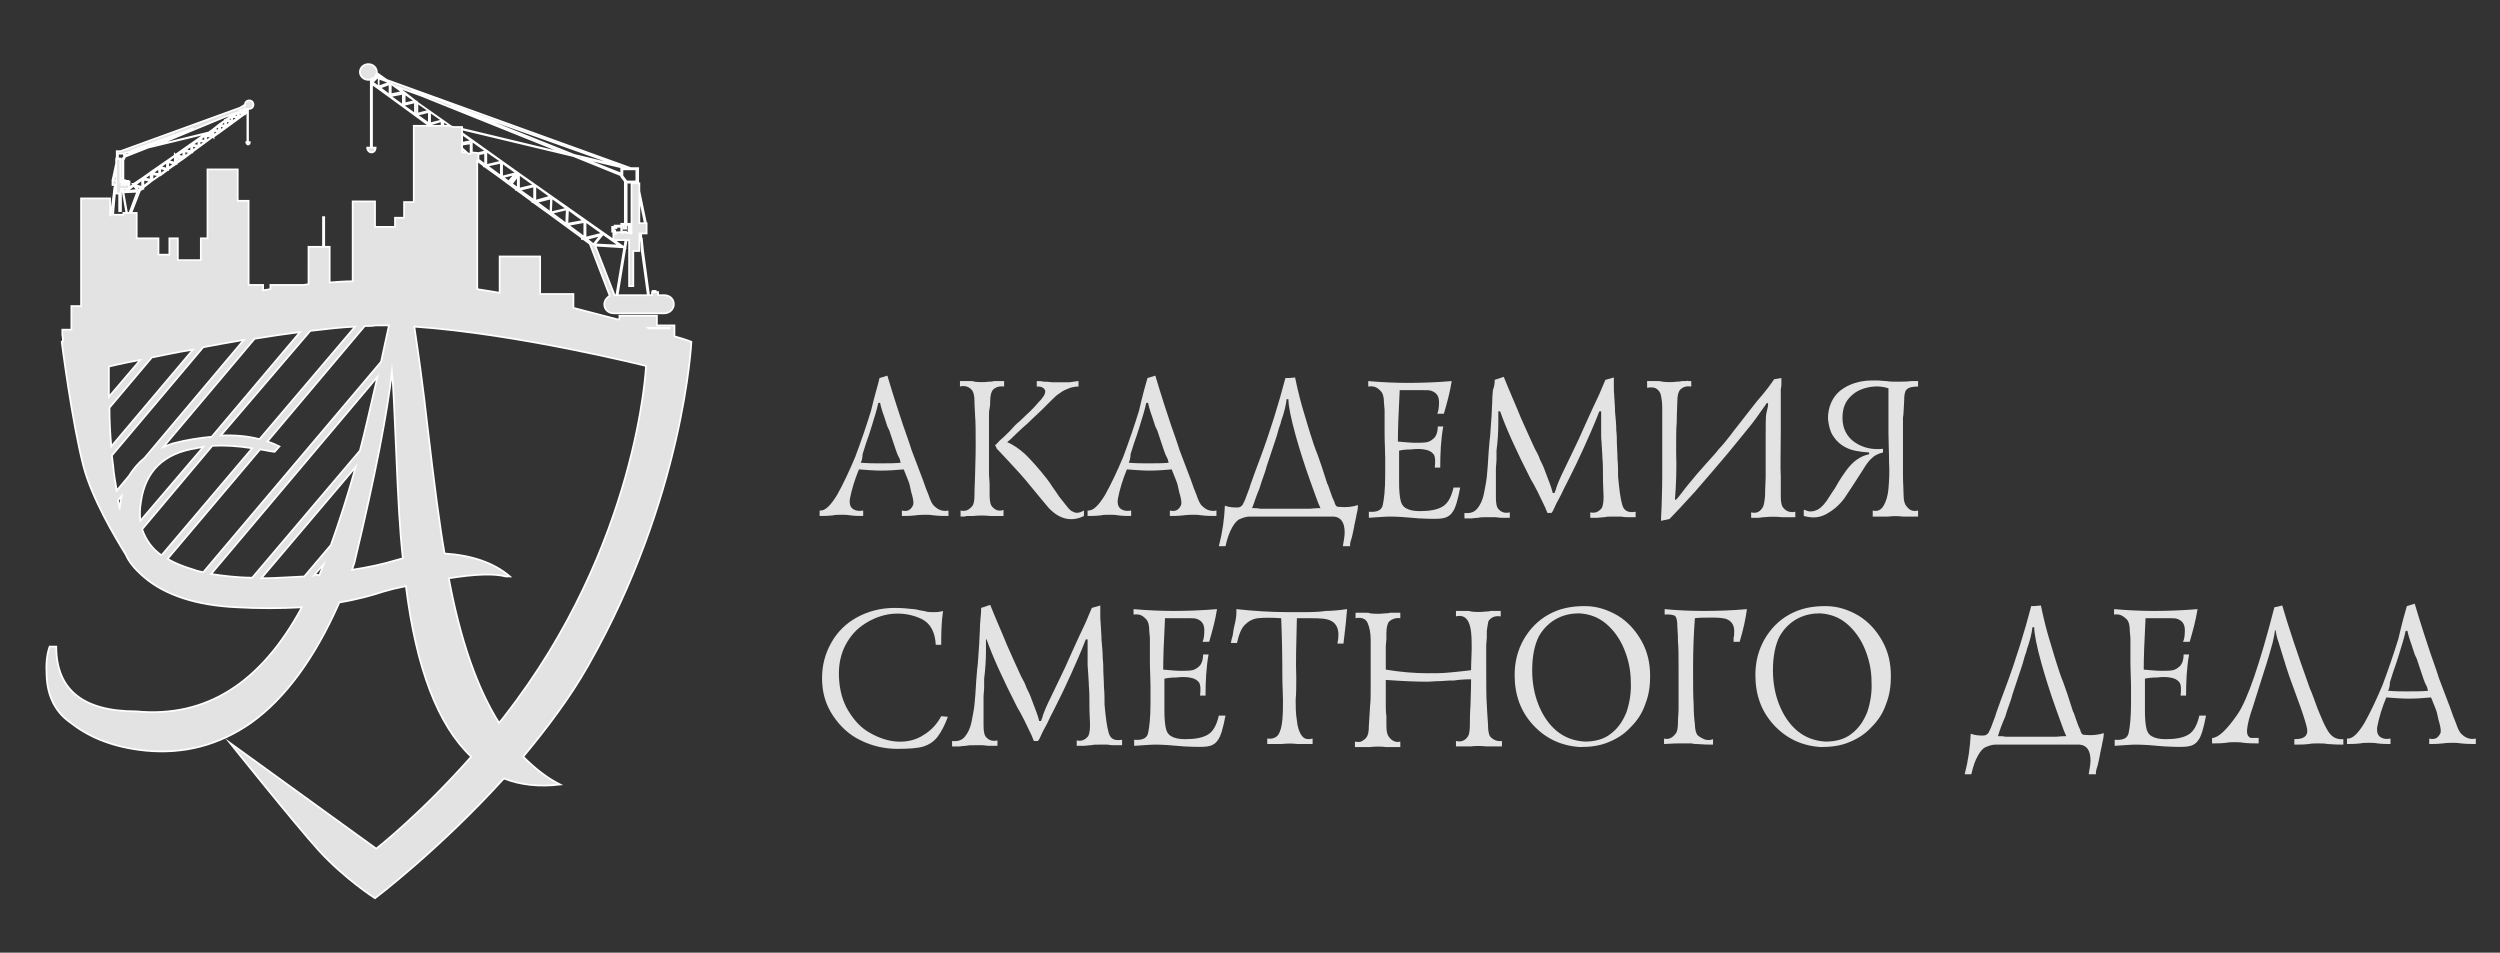 <?xml version="1.0" encoding="UTF-8"?> <!-- Generator: Adobe Illustrator 21.0.0, SVG Export Plug-In . SVG Version: 6.00 Build 0) --> <svg xmlns="http://www.w3.org/2000/svg" xmlns:xlink="http://www.w3.org/1999/xlink" id="Слой_1" x="0px" y="0px" viewBox="0 0 413.3 157.5" style="enable-background:new 0 0 413.3 157.5;" xml:space="preserve"><rect x="0" y="0" width="413.3" height="157.5" fill="#333333" stroke="none"/> <style type="text/css"> .st0{fill:#E3E3E3;stroke:#FFFFFF;stroke-width:0.285;stroke-miterlimit:10;} .st1{fill:#E3E3E3;} </style> <path class="st0" d="M114.3,56.5c0,0-1-0.4-2.8-0.9v-1.8h-2.9v-1.6h-6.2v0.6h-0.3c-2.2-0.6-4.7-1.2-7.3-1.9v-2.3h-5.5v-6.2h-6.7v6 c-1.2-0.2-2.4-0.4-3.7-0.6V26.6l1.1,0.8v0.1l0.1,0l2.5,1.8v0l0,0l2.7,2v0.1l0.1,0l2.6,1.9v0.1l0.1,0l2.5,1.8l0,0l0,0l5.6,4.1v0.2 l0.2,0l1.1,0.8l3.3,8.6c-0.5,0.3-0.9,0.8-0.9,1.4c0,0.9,0.7,1.5,1.6,1.5h8.3c0.9,0,1.6-0.7,1.6-1.5c0-0.9-0.7-1.5-1.6-1.5h-1v-0.5 h-0.4v-0.2h-0.2v0.2h-0.3v-0.2H108v0.2h-0.2v0.5h-0.5l-1-7.4l-0.2-2H106v-0.8h0.9v-1.7h-0.2l0.1,0l-1.1-5.3v-1.3h-1.3v8.3h-0.2V37 h-0.6l0-6.8h1.9v-2.4h-1.2L63.9,13.2l-1.4-1v0.2l-0.2,0.2l-0.2-0.1c0.1-0.2,0.2-0.4,0.2-0.6c0-0.7-0.6-1.3-1.4-1.3 c-0.8,0-1.4,0.6-1.4,1.3c0,0.7,0.6,1.3,1.4,1.3c0.2,0,0.3,0,0.4-0.1v0.6l0,0.1l0,0v10.6h-0.6c0,0.4,0.3,0.8,0.7,0.8 c0.4,0,0.7-0.3,0.7-0.8h-0.6V13.9l1,0.7v0l0,0l8.5,6.2h-2.6v12.6h-1.6V36h-1.5v1.5h-3.3v-4.2h-3.7v13.2c-1.3,0-2.5,0.1-3.8,0.2v-5.9 h-0.9v-4.9h-0.2v4.9h-2.4V47c-0.3,0-0.6,0.1-0.8,0.1h-5.5v0.7c-0.4,0.1-0.8,0.1-1.2,0.2v-0.9h-2.4V33.2h-1.8V28h-5v11.4h-1.1V43 h-3.8v-3.6H28v2.7h-1.8v-2.7h-3.6v-4.2h-0.9l1.4-3.6l0.1,0L23,31.6l0.6-0.4l0.1,0V31l1.4-1.1l0,0l0,0l1.3-0.9l0.1,0l0,0l1.2-0.9 l0.1,0v-0.1l1.3-0.9l0.1,0v-0.1l1.3-0.9l0,0v0l1.2-0.9l0.1,0v-0.1l1.1-0.8l0,0v0l2.3-1.7l0.1,0.1v-0.1l0,0l0,0l1-0.7l0,0v0l1.1-0.8 h0l3-2.2l0.1,0v-0.1l0.4-0.3v5h-0.2c0,0.2,0.2,0.4,0.3,0.4c0.2,0,0.3-0.2,0.3-0.4H41v-5.2l0,0l0-0.1v-0.2c0.1,0,0.1,0,0.2,0 c0.4,0,0.7-0.3,0.7-0.7c0-0.4-0.3-0.7-0.7-0.7c-0.4,0-0.7,0.3-0.7,0.7c0,0.1,0,0.2,0.1,0.3l0,0l-0.1-0.1v-0.2l-0.8,0.5l-19.8,7.2 h-0.6v1.3h0.9l0,3.2h-0.3v0.8h0v-4.1h-0.7V27l-0.6,2.8l0.1,0h-0.1v0.8H19V31h-0.1l-0.1,1l-0.5,3.6h-0.1v-2.8h-4.8v17.8h-1.6v3.9 h-1.5v0.8c0.1,0.5,0.1,0.9,0.1,1.1c-0.1,0-0.2,0.1-0.2,0.1s1.7,13.3,3.6,20.6c1.4,5.3,5.2,11.7,7,14.6c0.5,1.2,1.5,2.4,3,3.7 c3.5,3,8.7,4.7,15.4,5c3.5,0.2,7.1,0.2,10.7,0C43.1,113,34,118.7,22.5,117.6c-8.8,0-13.2-3.6-13.2-10.7H8.2c-0.5,1.4-0.6,3-0.5,4.7 c0.1,3.5,1.5,6.2,4,7.9c3.3,2.6,7.4,4.1,12.4,4.6c6.3,0.6,12.1-0.9,17.4-4.6c5.6-4,10.5-10.6,14.6-19.9c3-0.5,5.5-1.2,7.3-1.8 c1-0.3,2.2-0.6,3.7-0.9c1.7,13.6,5.3,23,10.8,28.2c-8.4,9.5-15.7,15.2-15.7,15.2L38,122.8c0,0,10.8,13.5,14.7,17.8 c4.4,4.8,9.3,7.9,9.3,7.9s10.7-8.1,21.3-19.8c2.8,1.1,5.9,1.4,9.3,1c-2.2-1.1-4.2-2.7-6.1-4.6c3.9-4.7,7.7-9.7,10.7-15 C113.1,82.2,114.3,56.5,114.3,56.5z M61.6,13c0.2-0.1,0.3-0.2,0.4-0.3l0.2,0.1l-0.6,0.7V13z M62.5,14.3l-0.9-0.7l0.8-0.8l0.2,0.1 V14.3z M62.5,12.7L62.5,12.7L62.5,12.7L62.5,12.7z M40.8,18.1L40.8,18.1L40.7,18C40.8,18,40.8,18,40.8,18.1z M40.5,18L40.5,18 l0.3,0.3l-0.3,0.2V18z M108.1,54.2h2.6v0.1h-2.6V54.2z M107.6,54.2h0.2v0.1h-0.2V54.2z M107.1,54.2h0.2v0.1 C107.2,54.3,107.1,54.2,107.1,54.2L107.1,54.2z M80.2,27.2l-1.1-0.8v-0.9l1.1-0.2V27.2z M79.1,25.3L79.1,25.3L78,25.2v-1.9l2.4,1.7 L79.1,25.3z M82.8,29.1l-2.3-1.7l2.3-0.5V29.1z M80.4,27.3V25l2.5,1.7L80.4,27.3z M83.1,29.3l2-0.5l-1,1.2L83.1,29.3z M83,29.2v-2.3 l2.4,1.7L83,29.2z M85.6,31.1l-1-0.7l1-1.3V31.1z M84.5,30.2l-0.1-0.1l1.2-1.4l0.1,0.1L84.5,30.2z M88.3,33.1l-2.4-1.7l2.4-0.6V33.1 z M85.8,31.2v-2.4l2.5,1.8L85.8,31.2z M91,35.1l-2.3-1.7l2.4-0.6L91,35.1z M88.5,33.2v-2.5l2.5,1.8L88.5,33.2z M93.6,37l-2.4-1.8 l2.5-0.6L93.6,37z M91.1,35.1l0.1-2.4l2.5,1.8L91.1,35.1z M96.6,39.2l-2.7-2l2.7-0.5V39.2z M93.8,37l0.1-2.4l2.6,1.9L93.8,37z M96.8,39.3v-2.7l2.8,2L96.8,39.3L96.8,39.3z M97,39.5l2.3-0.6l-1.2,1.5L97,39.5z M99.7,38.7l2.7,1.9l-4.1-0.2L99.7,38.7z M101.9,48.8c-0.1,0-0.2,0-0.3,0l-3.2-8.2l4.8,0.3l-3.3-2.3l0,0l0,0l-14.1-9.9v-0.1l0,0.1L76.4,22v-0.6l18.4,4.4l7.9,3.2v0.2 l0.7,0.9h-0.1l0,6.9h-0.6v0.3h-1.1v0.2h-0.4v0.8h0.2l0,1.4h2L101.9,48.8L101.9,48.8z M76.4,24.5v-0.6l1.4-0.2v1.7h-0.4L76.4,24.5z M77.1,25.2h-0.7v-0.5L77.1,25.2z M76.4,23.6v-1.4l1.6,1.1L76.4,23.6z M102.7,37.5v0.9h-0.9v0.3h-0.1l0-0.6h-0.2v-0.4h0.4v-0.2 H102.7z M105.7,32.6l0.9,4.3h-0.9V32.6z M105.7,38.6h0.2v0.8h-0.2V38.6z M104.7,47.3v-5.8h1v-1.8h0.3l0.1,1.8l1,7.3h-5l1.5-9.1h0.4 v7.6H104.7z M103.5,37.8v-0.6h0.4v1.3h-0.4v-0.2h-0.4v0.2h-0.3v-1.3h0.3v0.6H103.5z M105.2,28v2h-1.6l-0.7-0.9V28H105.2z M102.7,27.8v0.9l-6.6-2.6l7.2,1.7H102.7z M94.9,25.6l-20.3-8.1l27.8,9.9L94.9,25.6z M77.2,18.2l-7.5-2.7L68,14.9L77.2,18.2z M64.6,13.9l0.1,0l1.8,1.3l-1.9,0.4V13.9z M62.7,12.6l0.5,0.4l-0.5-0.2V12.6z M62.7,13l1.3,0.5l0.3,0.2l-1.7,0.6V13z M64.4,15.7 l-1.6-1.2l1.6-0.6V15.7z M68.7,18.9l-4.2-3l2.1-0.4v1.9l2-0.5V18.9z M66.9,17.1v-1.6l1.7,1.2L66.9,17.1z M66.9,15.3L66.9,15.3 L66.9,15.3l-1.5-1l4.2,1.5l23.9,9.6l-17.1-4.1v-0.3H75l-0.4-0.1l-5.7-4v-0.1l-0.1,0L66.9,15.3z M74.4,20.8L74.4,20.8L74.4,20.8h-0.1 h-1V20L74.4,20.8z M70.9,18.3l-1.9,0.5v-1.8L70.9,18.3z M70.9,20.4l-2-1.4l2-0.5V20.4z M71.1,20.4v-1.9l2,1.4L71.1,20.4z M73,20v0.8 h-1.6l-0.3-0.2L73,20z M62.1,53.8c0.7,0,1.5,0,2.2,0c-0.5,2.2-0.9,4.2-1.3,6L33.6,94.6c-0.5-0.1-1-0.2-1.5-0.4 c-1.7-0.5-3.2-1.1-4.4-1.8L43,74.3c0.8,0.1,1.5,0.3,2.4,0.4l0.8-0.9c-0.6-0.3-1.3-0.6-2-0.8l16.1-19.1 C60.9,53.9,61.5,53.9,62.1,53.8z M51.3,54.7c2.6-0.3,5.1-0.6,7.4-0.7L42.9,72.6c-1.9-0.5-4-0.7-6.4-0.6L51.3,54.7z M42.1,56 c2.5-0.4,5.1-0.8,7.5-1.1L35,72.2c-2,0.2-4.1,0.5-6.4,1.1c-0.6,0.2-1.1,0.4-1.6,0.6L42.1,56z M23.3,83c0.7-5.1,3.8-8.1,9.2-8.9 c0.3-0.1,0.7-0.1,1.1-0.2L23.2,86.1C23.1,85.2,23.1,84.1,23.3,83z M21.4,35.2H21l-0.6-3.4l2.3-0.1L21.4,35.2z M21.3,30.2L21.3,30.2 l-0.1,0.1l0,0.3h0v-0.1h-0.4v-0.4h0.3v0.1H21.3z M22.1,30.7l0.6,0.7L21,31.6L22.1,30.7z M21.2,31.2l-0.7,0.5l-0.1-0.5H21.2z M22.9,31.4l-0.5-0.6l0.9,0.2L22.9,31.4z M23.5,30.9l-1.2-0.3l1.2-0.9V30.9z M23.7,30.8v-1.1l1.2,0.2L23.7,30.8z M23.8,29.5l1.1-0.8 l0,1L23.8,29.5z M25.2,29.8l0-1l1.1,0.2L25.2,29.8z M25.2,28.6l1.1-0.8l0,1L25.2,28.6z M26.5,28.8l0-1l1,0.3L26.5,28.8z M27.6,27.9 l-1.1-0.3l1.1-0.8V27.9z M27.8,27.8v-1l1,0.3L27.8,27.8z M28.9,26.9l-1.1-0.3l1.1-0.8V26.9z M29.1,26.9v-0.8l0.4,0.5L29.1,26.9z M29.8,26.3l-0.4-0.4l0.7,0.2L29.8,26.3z M30.3,25.9l-1-0.2l1-0.7V25.9z M30.5,25.9V25l0.9,0.2L30.5,25.9z M31.6,25l-1-0.2l1-0.7V25 z M31.8,24.9v-0.8l0.9,0.2L31.8,24.9z M32.8,24.1l-1-0.2l1-0.7V24.1z M33,24.1v-0.8l0.9,0.2L33,24.1z M33.9,23.3l-0.9-0.2l0.9-0.7 V23.3z M34.1,23.3v-0.8l1,0.1L34.1,23.3z M34.1,22.3l0.4-0.3l0.3,0.4L34.1,22.3z M35.1,22.2l-0.4-0.4l0.4-0.3V22.2z M35.3,22.4v-0.8 l0.8,0.2L35.3,22.4z M36.2,21.6l-0.8-0.2l0.8-0.6V21.6z M36.4,21.6v-0.8l0.8,0.2L36.4,21.6z M37.2,20.8l-0.8-0.2l0.8-0.6V20.8z M37.4,20.8V20l0.8,0.2L37.4,20.8z M37.6,19.8l0.7-0.5V20L37.6,19.8z M38.4,20.1v-0.8l0.9,0.2L38.4,20.1z M39.7,18.3l0.6-0.2v0.5 L39.7,18.3L39.7,18.3z M39.5,18.6l0.6,0.2l-0.6,0.5V18.6z M39.3,19.3l-0.8-0.1l0.8-0.5V19.3z M38.7,18.8l-0.4,0.3l-0.1,0v0.1 l-0.9,0.6l-0.1,0v0.1l-1,0.7l0,0l-1,0.8l0,0l-0.7,0.5l-8.6,2.1L37,19.4L38.7,18.8z M32,21.2l-7.5,3l-2.8,0.7L32,21.2z M20.7,25.3 l2.5-0.6l-2.5,1V25.3z M20.7,25.9l3.8-1.5l9.5-2.3l-5,3.5l-0.1-0.1v0.1l0,0l0,0v0.1l-1.3,0.9l0,0v0l-1.3,0.9l0,0l0,0l-1.3,0.9l0,0 l0,0l-1.4,1l0,0l-1.5,1l-0.1,0l0.1,0.1L21.3,31l0-0.5h0.1V30h-0.2v-0.1h-0.5v-0.1h-0.3l0-3.3h0L20.7,25.9L20.7,25.9z M20.2,26.3 h-0.7v-0.9h1v0.5L20.2,26.3z M20.1,30h0.2v0.3h0.2V30h0.1v0.6h-0.1v0h-0.2v0h-0.2V30z M18.8,29.8l0.4-1.9v1.9H18.8z M19.2,30.6V31 h-0.1L19.2,30.6L19.2,30.6z M19,32l0.1-0.8h0.1V32h0.5v2.9H20v-3.7h0.2l0.7,4h-0.5v0.3h-1.7L19,32z M18,60.6c0,0,2-0.5,5.2-1.1 L18,65.6C18,62.7,18,60.6,18,60.6z M18.1,67.4l7-8.3c2-0.4,4.3-0.9,6.8-1.3l-13.5,16C18.2,71.6,18.1,69.4,18.1,67.4z M18.7,76.9 c-0.1-0.5-0.1-1-0.2-1.6l15.1-17.9c2.1-0.4,4.4-0.8,6.7-1.2L23.9,75.7c-1.1,0.9-1.9,1.9-2.6,3l-2,2.4C19.1,79.8,18.8,78.4,18.7,76.9 z M20.1,82c-0.1,0.6-0.2,1.2-0.3,1.8c0,0.1,0,0.3,0,0.4c-0.1-0.5-0.2-1-0.3-1.5L20.1,82z M23.5,87.5l11.6-13.8c1.9-0.1,4,0,6.6,0.4 l-15,17.7C25.1,90.7,24.1,89.2,23.5,87.5z M34.9,94.9l27.5-32.6c-1.3,5.6-2.2,9.6-2.9,12.2L41.7,95.5C39.3,95.5,37,95.2,34.9,94.9z M43.2,95.6l15.6-18.4c-1.4,5-2.8,9.3-4.1,12.9l-4.4,5.2C47.8,95.4,45.4,95.6,43.2,95.6z M51.9,95.1l1.6-1.8 c-0.2,0.6-0.5,1.2-0.7,1.8C52.4,95,52.2,95,51.9,95.1z M65.5,92.6c-2.3,0.7-4.7,1.2-7.3,1.6l0.4-1.2c3.5-14.6,5.5-25.1,6.2-31.6 c0.2,2,0.4,6.5,0.7,13.5c0.3,7.3,0.6,13.1,1.1,17.4L65.5,92.6z M74.2,95.6c4.4-0.7,7.5-0.8,9.4-0.3h0.7c-2.7-2.3-6.3-3.5-10.8-3.8 c-0.8-4.5-1.7-11.4-2.8-20.8c-0.8-7.2-1.6-12.7-2.2-16.7c17.3,1.2,38.3,6.5,38.3,6.5s-1.3,29.6-23.4,57.9c-0.3,0.4-0.6,0.8-0.9,1.1 C78.9,113.8,76.1,105.8,74.2,95.6z"></path> <g> <path class="st1" d="M145.4,62.5l1.3-0.4c1.1,3.7,2,6.4,2.6,8.2c0.2,0.5,0.4,1.2,0.7,2c0.3,0.8,0.5,1.5,0.7,2.1 c1,2.7,1.7,4.4,1.9,5c0.3,0.9,0.6,1.7,0.9,2.4c0.3,0.9,0.6,1.6,1,1.9c0.6,0.6,1.4,0.9,2.3,0.7v0.9c-0.8,0-1.5,0-2.4-0.1 c-0.6-0.1-1-0.1-1.3-0.1c-0.4,0-1,0-1.8,0.1c-0.8,0.1-1.6,0.1-2.2,0.1v-0.9c0.8,0.2,1.4,0,1.8-0.8c0.2-0.3,0.1-0.9-0.1-1.7 c-0.1-0.3-0.2-0.7-0.3-1.2c-0.1-0.5-0.2-0.9-0.3-1.1c-0.2-0.5-0.3-0.8-0.4-1c-0.1-0.2-0.2-0.6-0.4-1c-1.1,0.1-2.4,0.2-3.8,0.2 c-1,0-2.2-0.1-3.6-0.2c-0.7,1.7-1.2,3.3-1.5,4.9c-0.1,0.9,0.1,1.4,0.6,1.7c0.5,0.3,1,0.3,1.6,0.2v0.9c-0.7,0-1.4,0-2.1-0.1 c-0.6-0.1-1.1-0.1-1.4-0.1c-0.6,0-1.1,0-1.5,0.1c-0.9,0.1-1.7,0.1-2.2,0.1v-0.9c0.9,0.1,1.8-0.8,2.9-2.6c1-1.8,2-3.9,3-6.3 c0.9-2.4,1.8-5,2.6-7.6C144.6,65.3,145.2,63.5,145.4,62.5z M142.3,76.5c1.3,0.1,2.3,0.1,3,0.1c1.5,0,2.7,0,3.6-0.1 c-0.1-0.3-0.1-0.5-0.2-0.7c-0.1-0.2-0.2-0.4-0.3-0.6c-0.4-1-0.6-1.8-0.8-2.3c-0.1-0.4-0.3-0.8-0.4-1.2c-0.1-0.4-0.3-0.8-0.5-1.2 c-0.4-1.3-0.7-2.1-0.8-2.4c-0.1-0.4-0.3-0.9-0.4-1.5h-0.3c-0.2,1-0.6,2.3-1.1,3.9c-0.3,1-0.6,1.9-0.9,2.7c-0.2,0.6-0.4,1.3-0.6,1.9 C142.6,75.6,142.5,76.1,142.3,76.5z"></path> <path class="st1" d="M158.8,85.4v-1c0.8,0.2,1.4-0.1,1.9-0.7c0.3-0.3,0.4-1,0.4-1.9c0-1.4,0.1-2.5,0.1-3.3c0-1,0.1-2.6,0.1-4.8 c0-2.2,0-3.9-0.1-5c0-0.6-0.1-1.4-0.1-2.4c0-1-0.2-1.6-0.5-1.9c-0.5-0.5-1.1-0.7-1.9-0.5V63h1.1c0.2,0,0.4,0,0.6,0 c0.3,0,0.5,0,0.7,0.1c0.8,0.1,1.6,0.1,2.4,0c0.3,0,0.5,0,0.8-0.1c0.3,0,0.5,0,0.6,0h1.1v0.9c-0.8-0.1-1.4,0.1-1.8,0.5 c-0.3,0.3-0.5,0.9-0.5,1.9c0,0.3,0,0.7-0.1,1.2s-0.1,0.9-0.1,1.2c0,0.4,0,0.9,0,1.6c0,0.7,0,1.3,0,1.8c0,0.5,0,1,0,1.5 c0,0.5,0,1.3,0,2.2c0,0.9,0,1.8,0,2.6c0,0.5,0.1,1.1,0.1,1.7c0,0.6,0,1.2,0,1.6c0,0.9,0.1,1.6,0.3,1.9c0.5,0.7,1.2,1,2,0.7v1 c-0.5,0-1,0-1.2,0c-0.2,0-0.3,0-0.5,0c-0.1,0-0.3,0-0.5,0c-1-0.1-1.9-0.1-2.8,0c-0.3,0-0.5,0-0.6,0c-0.2,0-0.3,0-0.5,0 C159.7,85.4,159.3,85.4,158.8,85.4z M164.5,73.6c0.2-0.1,0.4-0.4,0.8-0.8c0.5-0.4,1.1-1,1.7-1.6c0.6-0.7,1.1-1.2,1.5-1.5 c0.7-0.7,1.3-1.2,1.8-1.7c0.5-0.5,0.9-0.9,1.3-1.4c0.8-0.8,1.2-1.4,1.2-1.9c0-0.2-0.1-0.4-0.4-0.6c-0.3-0.2-0.6-0.2-1-0.2V63 c0.5,0,0.8,0,1.1,0.1c0.3,0,0.8,0,1.5,0.1c0.3,0,0.7,0,1.2,0c0.5,0,0.9,0,1.2,0c0.3,0,0.6,0,1.1-0.1c0.2,0,0.5-0.1,0.8-0.1v0.9 c-0.5,0-1.1,0.1-1.6,0.3c-0.5,0.2-1,0.4-1.5,0.8c-0.5,0.3-0.9,0.7-1.3,1.1c-0.4,0.4-0.9,0.9-1.6,1.6c-0.7,0.7-1.3,1.2-1.7,1.6 c-0.4,0.4-0.9,0.9-1.4,1.3c-0.9,0.8-1.5,1.4-1.8,1.7c-0.2,0.2-0.5,0.5-0.9,0.8c1,0.4,2,1.1,3,2c1,1,2.2,2.3,3.6,4.1 c0.3,0.4,0.6,0.8,0.9,1.3c0.3,0.4,0.7,1,1.1,1.6c0.9,1.1,1.4,1.8,1.6,2c0.2,0.2,0.4,0.4,0.7,0.5c0.5,0.3,1.1,0.2,1.8-0.2v0.9 c-2,1-4,0.6-5.8-1.3c-0.7-0.8-1.5-1.8-2.5-3c-0.8-1-1.8-2.2-3.1-3.6c-0.7-0.8-1.6-1.7-2.7-2.9c-0.1-0.1-0.2-0.2-0.3-0.3 C164.7,73.9,164.6,73.8,164.5,73.6z"></path> <path class="st1" d="M189.7,62.5l1.3-0.4c1.1,3.7,2,6.4,2.6,8.2c0.2,0.5,0.4,1.2,0.7,2c0.3,0.8,0.5,1.5,0.7,2.1 c1,2.7,1.7,4.4,1.9,5c0.3,0.9,0.6,1.7,0.9,2.4c0.3,0.9,0.6,1.6,1,1.9c0.6,0.6,1.4,0.9,2.3,0.7v0.9c-0.8,0-1.5,0-2.4-0.1 c-0.6-0.1-1-0.1-1.3-0.1c-0.4,0-1,0-1.8,0.1c-0.8,0.1-1.6,0.1-2.2,0.1v-0.9c0.8,0.2,1.4,0,1.8-0.8c0.2-0.3,0.1-0.9-0.1-1.7 c-0.1-0.3-0.2-0.7-0.3-1.2c-0.1-0.5-0.2-0.9-0.3-1.1c-0.2-0.5-0.3-0.8-0.4-1c-0.1-0.2-0.2-0.6-0.4-1c-1.1,0.1-2.4,0.2-3.8,0.2 c-1,0-2.2-0.1-3.6-0.2c-0.7,1.7-1.2,3.3-1.5,4.9c-0.1,0.9,0.1,1.4,0.6,1.7c0.5,0.3,1,0.3,1.6,0.2v0.9c-0.7,0-1.4,0-2.1-0.1 c-0.6-0.1-1.1-0.1-1.4-0.1c-0.6,0-1.1,0-1.5,0.1c-0.9,0.1-1.7,0.1-2.2,0.1v-0.9c0.9,0.1,1.8-0.8,2.9-2.6c1-1.8,2-3.9,3-6.3 c0.9-2.4,1.8-5,2.6-7.6C188.9,65.3,189.4,63.5,189.7,62.5z M186.6,76.5c1.3,0.1,2.3,0.1,3,0.1c1.5,0,2.7,0,3.6-0.1 c-0.1-0.3-0.1-0.5-0.2-0.7c-0.1-0.2-0.2-0.4-0.3-0.6c-0.4-1-0.6-1.8-0.8-2.3c-0.1-0.4-0.3-0.8-0.4-1.2c-0.1-0.4-0.3-0.8-0.5-1.2 c-0.4-1.3-0.7-2.1-0.8-2.4c-0.1-0.4-0.3-0.9-0.4-1.5h-0.3c-0.2,1-0.6,2.3-1.1,3.9c-0.3,1-0.6,1.9-0.9,2.7c-0.2,0.6-0.4,1.3-0.6,1.9 C186.9,75.6,186.8,76.1,186.6,76.5z"></path> <path class="st1" d="M214.1,62.4c0.5,2.4,1,4.3,1.4,5.6c0.4,1.3,0.9,3.1,1.7,5.5c0.2,0.6,0.4,1.1,0.6,1.6c0.2,0.5,0.4,1.2,0.7,2 c0.3,0.9,0.6,1.9,0.9,2.8c0.2,0.3,0.3,0.8,0.5,1.3c0.2,0.5,0.3,0.9,0.4,1.1c0.3,0.6,0.4,0.9,0.4,1c0.1,0.2,0.2,0.4,0.3,0.4 c0.1,0.1,0.3,0.1,0.5,0.1c1,0.1,2.1,0,3-0.3c0,0.5-0.1,1.1-0.3,1.9c0,0.2-0.1,0.4-0.1,0.5c0,0.2-0.1,0.3-0.1,0.5 c0,0.1-0.1,0.3-0.1,0.5c-0.1,0.5-0.2,1.1-0.4,1.9c-0.2,0.6-0.3,1-0.3,1.1c0,0.1,0,0.1,0,0.2s0,0.1,0,0.2l-1.2,0 c0.2-1,0.3-1.8,0.3-2.3c0-1.6-0.6-2.5-1.8-2.6c-0.2,0-0.6,0-1.1,0c-0.5,0-1.1,0-1.6,0c-0.5,0-1.1,0-1.7,0c-0.8,0-1.5,0-2.1,0 c-0.5,0-1.2,0-1.8,0c-1.4,0-2.5,0-3.2,0c-1.3,0-2.1,0-2.4,0c-0.6,0-1.1,0.2-1.6,0.4c-0.5,0.2-0.9,0.7-1.3,1.4 c-0.4,0.7-0.8,1.7-1.1,3.1l-1.1,0c0.6-2.3,0.9-4.5,1-6.7c0.8,0.3,1.5,0.3,2.1,0.3c0.4,0,0.6-0.2,0.8-0.4c0.1-0.2,0.4-0.7,0.7-1.6 c0.1-0.3,0.2-0.5,0.3-0.8c0.1-0.2,0.2-0.5,0.3-0.9c0.5-1.4,1-2.8,1.5-4.1c1.8-4.8,3.2-9.4,4.3-13.6 C212.8,62.5,213.4,62.5,214.1,62.4z M207,84c0.4,0,0.9,0,1.3,0.1c0.9,0,2.2,0,4,0c1.9,0,3.4,0,4.3,0c0.2,0,0.8-0.1,1.7-0.1 c-0.2-0.4-0.5-1.1-0.8-2c-0.6-1.6-1.1-3.1-1.6-4.5c-1-3-1.5-4.8-1.7-5.5c-0.8-2.9-1.2-4.9-1.2-6h-0.3c-0.1,1-0.4,2.2-0.9,3.6 c0,0.1-0.1,0.5-0.4,1.3c-0.2,0.8-0.4,1.4-0.6,2c-0.5,1.6-1,2.9-1.3,3.9c-0.1,0.2-0.2,0.8-0.5,1.6c-0.3,0.8-0.6,1.7-0.8,2.4 C207.7,81.9,207.4,83,207,84z"></path> <path class="st1" d="M226.2,63.9V63c2.3,0.2,4.5,0.3,6.6,0.3c2.4,0,4.8-0.1,7.2-0.3c-0.3,1.9-0.8,3.7-1.3,5.4h-1.1 c0.2-0.4,0.3-1,0.3-1.9c0-1-0.4-1.6-1.3-1.9c-0.3-0.1-0.7-0.1-1.3-0.1c-1.9,0-3.2,0-3.9,0c-0.2,3.8-0.3,6.6-0.3,8.5 c1.2,0.1,2.1,0.2,2.9,0.2c0.7,0,1.4,0,1.9-0.1c0.5-0.1,0.9-0.4,1.3-0.8c0.3-0.4,0.5-1,0.5-1.8h0.9c-0.4,2.2-0.5,4.5-0.5,6.8h-0.9 c0.1-1,0.1-1.8-0.2-2.2s-0.8-0.7-1.6-0.8c-0.6-0.1-1.3-0.1-2.1,0c-0.9,0-1.6,0.1-2,0.2v2.3c0,0.5,0,1,0,1.4c0,0.4,0,1,0,1.7 c0,1.2,0.1,2.1,0.2,2.6c0.1,0.7,0.4,1.2,0.9,1.5c0.5,0.3,1.2,0.5,2.3,0.5c1.6,0,2.8-0.2,3.7-0.7c0.9-0.5,1.5-1.5,1.9-3.2h1.1 c-0.4,2.1-0.8,3.5-1.3,4.1c-0.4,0.6-1,0.9-1.7,1c-0.6,0.1-1.8,0.1-3.8,0c-2.1-0.2-3.7-0.3-4.8-0.3c-0.8,0-1.9,0.1-3.5,0.2l0-1 c1.3,0.1,2.1-0.2,2.3-1.1c0.2-0.9,0.4-2.5,0.4-4.9c0-0.8,0-1.8,0-2.9c0-1.2-0.1-2.6-0.1-4.2c0-1.1,0-2,0-2.5c0-0.3,0-0.6,0-1.1 c0-0.5-0.1-0.9-0.1-1.3c0-1-0.2-1.6-0.5-1.9C227.6,63.9,227,63.8,226.2,63.9z"></path> <path class="st1" d="M247.1,62.8l1.5-0.5c1,2.5,2,4.7,2.8,6.7c0.9,2,1.6,3.6,2.3,5.1c0.4,0.7,0.7,1.3,0.9,1.9 c0.3,0.6,0.6,1.2,0.8,1.8c0.6,1.6,1.1,2.8,1.3,3.7h0.3c0.1-0.2,0.1-0.4,0.2-0.5c0-0.1,0.1-0.3,0.1-0.4c0.2-0.6,0.6-1.6,1.4-3.2 c0.8-1.7,1.6-3.3,2.3-4.8c0.6-1.4,1.4-3.1,2.3-5.1c0.3-0.6,0.5-1.1,0.8-1.7c0.3-0.6,0.5-1.1,0.7-1.6c0.3-0.7,0.5-1.2,0.6-1.4 l1.4-0.4c0,0.2,0,0.5,0,0.8c0,0.3,0,0.7,0,1.1c0,0.6,0.1,1.2,0.1,1.7c0,0.5,0.1,1.2,0.1,2.1c0.1,1.1,0.2,2.1,0.2,3 c0.1,0.9,0.1,1.6,0.1,2.2c0,0.6,0.1,1.5,0.1,2.5c0.1,1.1,0.1,2.1,0.1,3c0.2,2.2,0.4,3.7,0.7,4.7c0.3,1,1,1.3,2.2,1.1v0.9 c-0.6,0-1,0-1.2,0c-0.3,0-0.7,0-1.2-0.1c-0.2,0-0.4,0-0.6,0c-0.2,0-0.4,0-0.7,0c-0.6,0-1.1,0-1.4,0.1c-0.5,0-0.9,0.1-1.2,0.1 c-0.3,0-0.7,0-1.2,0v-0.9c0.8,0.2,1.4-0.1,1.9-0.7c0.2-0.4,0.3-1,0.3-1.9c-0.1-1.9-0.1-3-0.1-3.1c0-1.3,0-2.4-0.1-3.4 c0-0.8-0.1-1.4-0.1-1.9c0-0.5-0.1-1-0.1-1.6c0-2.1,0-3.5,0-4.1h-0.3c-0.8,2.1-1.7,4.1-2.6,6.1c-0.9,2-1.6,3.4-2,4.2 c-0.2,0.4-0.5,1-0.9,1.8c-0.4,0.7-0.7,1.5-1.1,2.2c-0.4,0.7-0.7,1.3-0.9,1.8c-0.1,0.1-0.1,0.3-0.2,0.4c-0.1,0.1-0.2,0.3-0.2,0.3 h-0.7c0-0.2-0.2-0.4-0.3-0.8c-0.4-0.8-0.8-1.7-1.3-2.7c-0.5-1-0.9-1.7-1.1-2c-2.5-4.9-4.2-8.7-5.1-11.3h-0.3c0,0.8,0,1.4,0,1.9 c0,1.5-0.1,3.1-0.3,4.6c0,0.3,0,0.8,0,1.4c0,0.6-0.1,1.1-0.1,1.5c0,0.4,0,1,0,1.6c0,0.4,0,1,0,1.6c0,0.6,0,1.1,0,1.5 c0,1,0.1,1.6,0.3,1.9c0.5,0.7,1.2,0.9,2,0.7v0.9c-0.5,0-0.9,0-1.2,0c-0.2,0-0.6,0-1.2-0.1c-0.2,0-0.4,0-0.6,0c-0.2,0-0.4,0-0.7,0 c-0.7,0-1.2,0-1.5,0.1c-0.5,0-0.9,0.1-1.1,0.1c-0.3,0-0.7,0-1.2,0v-0.9c0.9,0.1,1.6-0.1,2.1-0.7c0.5-0.6,0.9-1.4,1.1-2.4 s0.4-2,0.5-2.9c0.1-0.9,0.2-2.3,0.3-4.1c0.1-0.8,0.1-1.6,0.2-2.2c0.1-0.7,0.1-1.5,0.2-2.6c0-0.4,0.1-1,0.1-1.6 c0-0.6,0.1-1.4,0.1-2.2c0-0.7,0.1-1.2,0.1-1.6C247.1,63.7,247.1,63.3,247.1,62.8z"></path> <path class="st1" d="M293.3,62.7l1.2-0.2c0,0.3,0,0.6,0,0.8c0,0.3,0,0.6-0.1,1c0,1.2,0,2.3,0,3.5s0,2.3,0,3.5c0,3.4-0.1,5.8,0,7.5 c0,0.5,0,1,0,1.4s0,1,0,1.8c0,0.9,0.1,1.5,0.3,1.8c0.5,0.7,1.2,1,2.1,0.8v0.9h-1.2c-0.1,0-0.2,0-0.3,0c-0.1,0-0.2,0-0.4,0 c-0.1,0-0.2,0-0.3,0c-1-0.1-2-0.1-2.9,0c-0.4,0-0.7,0.1-1,0.1h-1.2v-0.9c0.8,0.2,1.4,0,1.9-0.8c0.2-0.3,0.3-0.9,0.4-1.9 c0-1.4,0.1-2.4,0.1-3.1c0-2.2,0-4.3,0-6.5c0-2.1,0-3.5,0.1-4c0.1-0.3,0.1-0.6,0.2-0.9c0.1-0.3,0.1-0.6,0.1-0.8l-0.2-0.1 c-0.3,0.5-1,1.4-1.9,2.7c-0.4,0.6-2,2.5-4.6,5.7c-1.6,1.9-3.4,4-5.4,6.3c-2,2.2-3.4,3.7-4.2,4.5l-1.4,0.3c0-1,0.1-1.8,0.1-2.5 c0-1,0.1-2.5,0.1-4.6v-4.2v-4.8c0-0.9,0-1.8,0-2.6c0-0.8-0.1-1.5-0.2-2c-0.1-0.5-0.4-0.9-0.7-1.1c-0.4-0.3-0.9-0.3-1.6-0.2V63h1.1 c0.1,0,0.3,0,0.6,0c0.3,0,0.5,0,0.8,0.1c0.8,0.1,1.6,0.1,2.4,0c0.3,0,0.5,0,0.8-0.1c0.3,0,0.5,0,0.6,0c0.2,0,0.4-0.1,0.5,0 c0.2,0,0.4,0,0.5,0v0.9c-0.7-0.1-1.3,0-1.8,0.5c-0.3,0.3-0.5,0.9-0.5,1.9c0,0.8-0.1,1.9-0.1,3.5c-0.1,1-0.1,2.6-0.1,4.8 c0.1,2.9,0,5.6-0.2,8h0.2c0.5-0.5,1.1-1.4,2-2.5c0.9-1.1,1.9-2.3,3-3.5c1.1-1.2,1.8-2,2-2.3c0.6-0.6,1.5-1.7,2.7-3.3 c1.2-1.5,2.4-3.1,3.6-4.6C291.8,64.8,292.7,63.6,293.3,62.7z"></path> <path class="st1" d="M298.4,84.3c0.7,0.4,1.4,0.3,2.2-0.1c0.5-0.3,1.2-1,1.9-2.2c0.3-0.5,0.6-0.9,0.8-1.2c0.2-0.3,0.4-0.7,0.7-1.2 c0.3-0.5,0.7-1.1,1.2-1.8c1.1-1.5,2.3-2.4,3.8-2.7v-0.3c-1.6-0.1-2.8-0.3-3.8-0.8c-1-0.5-1.7-1.2-2.2-2c-0.5-0.8-0.7-1.8-0.8-2.8 c0-1.9,0.7-3.5,2-4.6c1.4-1.1,3.2-1.7,5.3-1.7c0.3,0,0.6,0,1,0c0.4,0,0.9,0.1,1.4,0.1c0.5,0.1,1.1,0.1,1.7,0.1c0.8,0,1.6,0,2.4-0.1 c0.5,0,0.9,0,1.1,0v0.9c-0.8,0-1.5,0.1-1.9,0.5c-0.3,0.3-0.4,0.9-0.4,1.8c-0.1,1.6-0.1,2.5-0.2,2.8c0,0.6,0,1,0,1.4 c0,0.4,0,0.8,0,1.2c0,1.5,0,2.6,0,3.3v3.7c0,1.2,0.1,2.2,0.1,3.2c0,1,0.2,1.6,0.5,1.9c0.5,0.7,1.1,0.9,1.9,0.7v1c-0.6,0-1,0-1.3,0 c-0.2,0-0.4,0-0.5,0c-0.2,0-0.4,0-0.7,0c-0.8-0.1-1.6-0.1-2.5,0c-0.3,0-0.5,0-0.7,0c-0.2,0-0.4,0-0.6,0c-0.2,0-0.6,0-1.2,0v-1 c0.8,0.2,1.4-0.1,1.8-0.8c0.4-0.7,0.7-1.6,0.8-2.8c0.1-1.2,0.2-2.7,0.1-4.4c0-1.7-0.1-3.3-0.1-4.8c0-1.2,0-2.2,0-3 c0-0.9,0-1.6,0-2.1c0-1,0-1.8,0-2.3c-1.2-0.4-2.4-0.4-3.6-0.1c-1.2,0.3-2.1,0.8-2.9,1.7c-0.8,0.9-1.1,2-1.1,3.3c0,1.7,0.7,3.1,2,4 c1.3,0.9,2.9,1.3,4.7,1.1v0.6c-0.8,0.2-1.4,0.5-1.8,0.9c-0.5,0.4-1,1.1-1.6,2.1c-1.2,1.9-2.2,3.4-3,4.6c-0.9,1.2-1.9,2-3,2.6 c-1.1,0.6-2.3,0.7-3.7,0.3V84.3z"></path> <path class="st1" d="M155.6,106.6h-0.9c-0.1-2.1-0.9-3.6-2.4-4.3c-1.5-0.7-3.2-1-5-0.8c-1.5,0.2-2.9,0.7-4.3,1.6 c-1.3,0.8-2.4,2-3.2,3.5c-0.8,1.5-1.2,3.3-1.1,5.4c0.1,2.1,0.6,4,1.6,5.6c1,1.6,2.1,2.8,3.6,3.6c1.4,0.8,2.9,1.3,4.4,1.4 c1.7,0.1,3.2-0.3,4.4-1.1c1.3-0.8,2.2-1.8,2.9-3.1l1.1,0.1c-0.5,1.4-1.1,2.5-1.7,3.3c-0.6,0.8-1.4,1.3-2.3,1.6 c-1,0.3-2.4,0.4-4.4,0.4c-2.1,0-4.2-0.5-6-1.4c-1.9-0.9-3.4-2.3-4.6-4.1c-1.2-1.8-1.8-3.8-1.8-6.2c0-2.1,0.5-4,1.5-5.8 c1-1.8,2.4-3.2,4.2-4.2c1.8-1,3.9-1.6,6.3-1.6c1.2,0,2.2,0.1,3.1,0.2c0.3,0,0.7,0.1,1.1,0.2c0.4,0.1,0.8,0.1,1,0.2 c0.4,0.1,0.9,0.1,1.3,0.1c0.7,0,1.2-0.1,1.5-0.2C155.6,103.1,155.6,105.1,155.6,106.6z"></path> <path class="st1" d="M162.2,100.5l1.5-0.5c1,2.5,2,4.7,2.8,6.7c0.9,2,1.6,3.6,2.3,5.1c0.4,0.7,0.7,1.3,0.9,1.9 c0.3,0.6,0.6,1.2,0.8,1.8c0.6,1.6,1.1,2.8,1.3,3.7h0.3c0.1-0.2,0.1-0.4,0.2-0.5c0-0.1,0.1-0.3,0.1-0.4c0.2-0.6,0.6-1.6,1.4-3.2 c0.8-1.7,1.6-3.3,2.3-4.8c0.6-1.4,1.4-3.1,2.3-5.1c0.3-0.6,0.5-1.1,0.8-1.7c0.3-0.6,0.5-1.1,0.7-1.6c0.3-0.7,0.5-1.2,0.6-1.4 l1.4-0.4c0,0.2,0,0.5,0,0.8c0,0.3,0,0.7,0,1.1c0,0.6,0.1,1.2,0.1,1.7c0,0.5,0.1,1.2,0.1,2.1c0.1,1.1,0.2,2.1,0.2,3 c0.1,0.9,0.1,1.6,0.1,2.2c0,0.6,0.1,1.5,0.1,2.5c0.1,1.1,0.1,2.1,0.1,3c0.2,2.2,0.4,3.7,0.7,4.7c0.3,1,1,1.3,2.2,1.1v0.9 c-0.6,0-1,0-1.2,0c-0.3,0-0.7,0-1.2-0.1c-0.2,0-0.4,0-0.6,0c-0.2,0-0.4,0-0.7,0c-0.6,0-1.1,0-1.4,0.1c-0.5,0-0.9,0.1-1.2,0.1 c-0.3,0-0.7,0-1.2,0v-0.9c0.8,0.2,1.4-0.1,1.9-0.7c0.2-0.4,0.3-1,0.3-1.9c-0.1-1.9-0.1-3-0.1-3.1c0-1.3,0-2.4-0.1-3.4 c0-0.8-0.1-1.4-0.1-1.9c0-0.5-0.1-1-0.1-1.6c0-2.1,0-3.5,0-4.1h-0.3c-0.8,2.1-1.7,4.1-2.6,6.1c-0.9,2-1.6,3.4-2,4.2 c-0.2,0.4-0.5,1-0.9,1.8c-0.4,0.7-0.7,1.5-1.1,2.2c-0.4,0.7-0.7,1.3-0.9,1.8c-0.1,0.1-0.1,0.3-0.2,0.4c-0.1,0.1-0.2,0.3-0.2,0.3 h-0.7c0-0.2-0.2-0.4-0.3-0.8c-0.4-0.8-0.8-1.7-1.3-2.7c-0.5-1-0.9-1.7-1.1-2c-2.5-4.9-4.2-8.7-5.1-11.3H163c0,0.8,0,1.4,0,1.9 c0,1.5-0.1,3.1-0.3,4.6c0,0.3,0,0.8,0,1.4c0,0.6-0.1,1.1-0.1,1.5c0,0.4,0,1,0,1.6c0,0.4,0,1,0,1.6c0,0.6,0,1.1,0,1.5 c0,1,0.1,1.6,0.3,1.9c0.5,0.7,1.2,0.9,2,0.7v0.9c-0.5,0-0.9,0-1.2,0c-0.2,0-0.6,0-1.2-0.1c-0.2,0-0.4,0-0.6,0c-0.2,0-0.4,0-0.7,0 c-0.7,0-1.2,0-1.5,0.1c-0.5,0-0.9,0.1-1.1,0.1c-0.3,0-0.7,0-1.2,0v-0.9c0.9,0.1,1.6-0.1,2.1-0.7c0.5-0.6,0.9-1.4,1.1-2.4 c0.2-1,0.4-2,0.5-2.9c0.1-0.9,0.2-2.3,0.3-4.1c0.1-0.8,0.1-1.6,0.2-2.2c0.1-0.7,0.1-1.5,0.2-2.6c0-0.4,0.1-1,0.1-1.6 c0-0.6,0.1-1.4,0.1-2.2c0-0.7,0.1-1.2,0.1-1.6C162.2,101.4,162.2,101,162.2,100.5z"></path> <path class="st1" d="M187.4,101.6v-0.9c2.3,0.2,4.5,0.3,6.6,0.3c2.4,0,4.8-0.1,7.2-0.3c-0.3,1.9-0.8,3.7-1.3,5.4h-1.1 c0.2-0.4,0.3-1,0.3-1.9c0-1-0.4-1.6-1.3-1.9c-0.3-0.1-0.7-0.1-1.3-0.1c-1.9,0-3.2,0-3.9,0c-0.2,3.8-0.3,6.6-0.3,8.5 c1.2,0.1,2.1,0.2,2.9,0.2c0.7,0,1.4,0,1.9-0.1c0.5-0.1,0.9-0.4,1.3-0.8c0.3-0.4,0.5-1,0.5-1.8h0.9c-0.4,2.2-0.5,4.5-0.5,6.8h-0.9 c0.1-1,0.1-1.8-0.2-2.2c-0.3-0.4-0.8-0.7-1.6-0.8c-0.6-0.1-1.3-0.1-2.1,0c-0.9,0-1.6,0.1-2,0.2v2.3c0,0.5,0,1,0,1.4 c0,0.4,0,1,0,1.7c0,1.2,0.1,2.1,0.2,2.6c0.1,0.7,0.4,1.2,0.9,1.5c0.5,0.3,1.2,0.5,2.3,0.5c1.6,0,2.8-0.2,3.7-0.7 c0.9-0.5,1.5-1.5,1.9-3.2h1.1c-0.4,2.1-0.8,3.5-1.3,4.1c-0.4,0.6-1,0.9-1.7,1c-0.6,0.1-1.8,0.1-3.8,0c-2.1-0.2-3.7-0.3-4.8-0.3 c-0.8,0-1.9,0.1-3.5,0.2l0-1c1.3,0.1,2.1-0.2,2.3-1.1c0.2-0.9,0.4-2.5,0.4-4.9c0-0.8,0-1.8,0-2.9c0-1.2-0.1-2.6-0.1-4.2 c0-1.1,0-2,0-2.5c0-0.3,0-0.6,0-1.1c0-0.5-0.1-0.9-0.1-1.3c0-1-0.2-1.6-0.5-1.9C188.8,101.6,188.2,101.5,187.4,101.6z"></path> <path class="st1" d="M204.4,100.7c2.8,0.3,5.6,0.5,8.6,0.5h2.7c1.8,0,2.9-0.1,3.5-0.2c0.9,0,2.1-0.1,3.5-0.3 c-0.1,1.4-0.3,3.3-0.6,5.7h-1c0.5-2.3-0.1-3.6-1.7-4c-0.3-0.1-1.2-0.2-2.7-0.2c-1,0-1.7,0-2.3,0c-0.1,4.1-0.2,7.4-0.1,9.8 c0,1.3,0,2.6-0.1,3.7c0,1.1,0,2.2,0.2,3.4c0.1,1.1,0.4,2,0.8,2.5c0.4,0.6,1,0.7,1.8,0.5v0.9h-1c-0.1,0-0.3,0-0.5,0 c-0.2,0-0.3,0-0.5,0c-0.2,0-0.4,0-0.5,0c-0.9-0.1-1.7-0.1-2.6,0c-0.3,0-0.5,0-0.7,0c-0.2,0-0.3,0-0.5,0c-0.3,0-0.7,0-1.2,0v-0.9 c0.8,0.1,1.4-0.1,1.8-0.6c0.4-0.6,0.6-1.4,0.7-2.5c0.1-1.1,0.1-2.2,0.1-3.3c0-1.1-0.1-2.3-0.1-3.7c0-4.4-0.1-7.6-0.2-9.8 c-1.6-0.1-2.9-0.1-3.8,0c-0.9,0.1-1.6,0.5-2.2,1.1c-0.6,0.6-1,1.6-1.3,3h-1c0-0.2,0.1-0.6,0.3-1.3c0.1-0.8,0.2-1.3,0.3-1.7 c0.2-0.8,0.3-1.5,0.3-2C204.4,101.2,204.4,100.9,204.4,100.7z"></path> <path class="st1" d="M229.1,110.7c2.4,0.4,4.7,0.6,7,0.6c1.2,0,2.3,0,3.3-0.1c1-0.1,2.3-0.2,3.8-0.4c0-1.4,0.1-2.6,0.1-3.5 s0-1.9-0.1-2.8c-0.1-0.9-0.3-1.6-0.7-2.1c-0.4-0.5-1-0.7-1.8-0.5v-0.9h1.2c0.2,0,0.4,0,0.6,0c0.3,0,0.5,0,0.7,0.1 c0.8,0.1,1.6,0.1,2.4,0c0.3,0,0.5,0,0.8-0.1c0.3,0,0.5,0,0.6,0h1.1v0.9c-0.7-0.1-1.3,0-1.8,0.5c-0.2,0.2-0.3,0.4-0.3,0.7 c-0.1,0.3-0.1,0.7-0.2,1.2c0,0.3,0,0.7,0,1.1c0,0.4-0.1,0.9-0.1,1.4v2.3c0,3.7,0,6.2,0.1,7.4c0,0.5,0.1,1.6,0.2,3.3 c0,0.9,0.1,1.5,0.3,1.9c0.6,0.7,1.3,0.9,2,0.8v0.9c-0.5,0-0.9,0-1.2,0c-0.2,0-0.4,0-0.6,0c-0.2,0-0.4,0-0.7,0c-1-0.1-1.9-0.1-2.7,0 c-0.2,0-0.4,0-0.6,0c-0.1,0-0.3,0-0.5,0c-0.3,0-0.7,0-1.3,0v-0.9c0.8,0.2,1.5,0,2-0.8c0.2-0.3,0.3-1,0.3-1.9c0-0.7,0-1.8,0.1-3.2 c0-0.9,0.1-2.3,0.1-4.3c-1.2,0-2.2,0.1-2.8,0.2c-0.5,0-1.2,0-2.2,0.1c-1,0-1.7,0.1-2.2,0.1c-1.9,0-4.3-0.1-6.9-0.3 c0,1.9,0,3.3,0,4.2c0,0.5,0,1.1,0.1,1.8c0,0.6,0,1.2,0,1.5c0,0.9,0.1,1.5,0.4,1.9c0.5,0.7,1.2,1,1.9,0.8v0.9c-0.5,0-1,0-1.2,0 c-0.2,0-0.4,0-0.5,0c-0.2,0-0.4,0-0.7,0c-0.8-0.1-1.7-0.1-2.6,0c-0.3,0-0.5,0-0.7,0c-0.2,0-0.4,0-0.6,0c-0.3,0-0.6,0-1.2,0v-0.9 c0.5,0.1,0.9,0.1,1.2-0.1c0.3-0.2,0.6-0.4,0.7-0.6c0.3-0.4,0.4-1,0.4-1.9c0.1-1.9,0.2-3,0.2-3.3c0.1-0.7,0.1-1.8,0.1-3.2v-3.5 c0-1.6,0-3,0-4.2c0-1.2-0.2-2.1-0.5-2.8c-0.3-0.7-1-1-2-0.8v-0.9h1.1c0.1,0,0.3,0,0.6,0c0.3,0,0.5,0,0.7,0.1c0.8,0.1,1.7,0.1,2.5,0 c0.3,0,0.5,0,0.8-0.1c0.3,0,0.5,0,0.6,0h1.1v0.9c-0.7-0.1-1.3,0.1-1.8,0.5c-0.3,0.3-0.5,1-0.5,1.9c0,0.3,0,0.6,0,1 c0,0.4-0.1,0.9-0.1,1.4C229.1,107.4,229.1,108.8,229.1,110.7z"></path> <path class="st1" d="M250.4,111.6c0-2.2,0.5-4.1,1.5-5.9c1-1.7,2.3-3.1,4.1-4.1c1.8-1,3.7-1.4,6-1.4c2,0,3.8,0.6,5.5,1.6 c1.6,1,2.9,2.4,3.9,4.2c1,1.8,1.4,3.7,1.4,5.8c0,1.6-0.2,3.1-0.8,4.6c-0.5,1.5-1.3,2.7-2.4,3.8c-1,1.1-2.2,1.9-3.7,2.5 c-1.4,0.6-3,0.8-4.7,0.8c-3.1-0.2-5.7-1.4-7.8-3.7C251.4,117.6,250.4,114.9,250.4,111.6z M253.3,110.8c0,1.9,0.3,3.8,1,5.6 c0.7,1.8,1.7,3.3,3,4.4c1.3,1.1,2.9,1.7,4.7,1.8c1.7,0,3.2-0.4,4.3-1.3c1.2-0.9,2-2.1,2.6-3.6c0.5-1.5,0.8-3.2,0.7-5 c0-1.9-0.4-3.7-1.1-5.4c-0.7-1.7-1.7-3.1-3-4.2c-1.3-1.1-2.8-1.6-4.4-1.7c-1.2,0-2.4,0.2-3.6,0.8c-1.2,0.6-2.3,1.6-3.1,3 C253.7,106.6,253.3,108.5,253.3,110.8z"></path> <path class="st1" d="M275.2,101.6v-0.9c2.1,0.2,4.2,0.3,6.5,0.3c2.5,0,4.9-0.1,7.1-0.3c-0.2,1.6-0.6,3.4-1.2,5.4h-1 c0-0.1,0-0.2,0-0.3c0-0.1,0-0.2,0-0.4c0.1-0.2,0.1-0.6,0.1-1.1c0-1-0.5-1.7-1.4-2c-0.4-0.1-1.1-0.2-2-0.2c-1.4,0-2.4,0-3.1,0.1 c-0.2,2.6-0.3,5.4-0.3,8.2c0,2.7,0,4.7,0.1,6.1c0,1.4,0.1,2.5,0.2,3.2c0,0.9,0.2,1.5,0.4,1.8c0.3,0.3,0.7,0.5,1.1,0.7 c0.5,0.2,1,0.2,1.5,0v0.9c-0.6,0-1.5,0-2.7-0.1c-0.3,0-0.5,0-0.8-0.1c-0.2,0-0.5,0-0.9,0c-0.2,0-0.3,0-0.4,0c-0.1,0-0.2,0-0.4,0 c-0.2,0-0.3,0-0.5,0c-1.1,0-1.9,0.1-2.4,0.1v-0.9c0.7,0.2,1.4-0.1,1.9-0.8c0.3-0.3,0.4-1,0.4-1.9c0-0.8,0.1-1.5,0.1-2 c0-0.5,0-1,0-1.3c0-0.6,0-1.5,0-2.7c0-1.1,0-2.2,0-3.2c0-1.8,0-3.2-0.1-4.1c0-0.5,0-1.3-0.1-2.5c0-0.9-0.1-1.5-0.4-1.8 C276.7,101.7,276,101.5,275.2,101.6z"></path> <path class="st1" d="M290.2,111.6c0-2.2,0.5-4.1,1.5-5.9c1-1.7,2.3-3.1,4.1-4.1c1.8-1,3.7-1.4,6-1.4c2,0,3.8,0.6,5.5,1.6 c1.6,1,2.9,2.4,3.9,4.2c1,1.8,1.4,3.7,1.4,5.8c0,1.6-0.2,3.1-0.8,4.6c-0.5,1.5-1.3,2.7-2.4,3.8c-1,1.1-2.2,1.9-3.7,2.5 c-1.4,0.6-3,0.8-4.7,0.8c-3.1-0.2-5.7-1.4-7.8-3.7C291.2,117.6,290.2,114.9,290.2,111.6z M293.1,110.8c0,1.9,0.3,3.8,1,5.6 c0.7,1.8,1.7,3.3,3,4.4c1.3,1.1,2.9,1.7,4.7,1.8c1.7,0,3.2-0.4,4.3-1.3c1.2-0.9,2-2.1,2.6-3.6c0.5-1.5,0.8-3.2,0.7-5 c0-1.9-0.4-3.7-1.1-5.4c-0.7-1.7-1.7-3.1-3-4.2c-1.3-1.1-2.8-1.6-4.4-1.7c-1.2,0-2.4,0.2-3.6,0.8c-1.2,0.6-2.3,1.6-3.1,3 C293.5,106.6,293.1,108.5,293.1,110.8z"></path> <path class="st1" d="M337.4,100.1c0.5,2.4,1,4.3,1.4,5.6c0.4,1.3,0.9,3.1,1.7,5.5c0.2,0.6,0.4,1.1,0.6,1.6c0.2,0.5,0.4,1.2,0.7,2 c0.3,0.9,0.6,1.9,0.9,2.8c0.2,0.3,0.3,0.8,0.5,1.3c0.2,0.5,0.3,0.9,0.4,1.1c0.3,0.6,0.4,0.9,0.4,1c0.1,0.2,0.2,0.4,0.3,0.4 c0.1,0.1,0.3,0.1,0.5,0.1c1,0.1,2.1,0,3-0.3c0,0.5-0.1,1.1-0.3,1.9c0,0.2-0.1,0.4-0.1,0.5c0,0.2-0.1,0.3-0.1,0.5 c0,0.1-0.1,0.3-0.1,0.5c-0.1,0.5-0.2,1.1-0.4,1.9c-0.2,0.6-0.3,1-0.3,1.1c0,0.1,0,0.1,0,0.2c0,0.1,0,0.1,0,0.2l-1.2,0 c0.2-1,0.3-1.8,0.3-2.3c0-1.6-0.6-2.5-1.8-2.6c-0.2,0-0.6,0-1.1,0c-0.5,0-1.1,0-1.6,0c-0.5,0-1.1,0-1.7,0c-0.8,0-1.5,0-2.1,0 c-0.5,0-1.2,0-1.8,0c-1.4,0-2.5,0-3.2,0c-1.3,0-2.1,0-2.4,0c-0.6,0-1.1,0.2-1.6,0.4c-0.5,0.2-0.9,0.7-1.3,1.4 c-0.4,0.7-0.8,1.7-1.1,3.1l-1.1,0c0.6-2.3,0.9-4.5,1-6.7c0.8,0.3,1.5,0.3,2.1,0.3c0.4,0,0.6-0.2,0.8-0.4c0.1-0.2,0.4-0.7,0.7-1.6 c0.1-0.3,0.2-0.5,0.3-0.8c0.1-0.2,0.2-0.5,0.3-0.9c0.5-1.4,1-2.8,1.5-4.1c1.8-4.8,3.2-9.4,4.3-13.6 C336.1,100.2,336.6,100.2,337.4,100.1z M330.3,121.7c0.4,0,0.9,0,1.3,0.1c0.9,0,2.2,0,4,0c1.9,0,3.4,0,4.3,0c0.2,0,0.8-0.1,1.7-0.1 c-0.2-0.4-0.5-1.1-0.8-2c-0.6-1.6-1.1-3.1-1.6-4.5c-1-3-1.5-4.8-1.7-5.5c-0.8-2.9-1.2-4.9-1.2-6h-0.3c-0.1,1-0.4,2.2-0.9,3.6 c0,0.1-0.1,0.5-0.4,1.3c-0.2,0.8-0.4,1.4-0.6,2c-0.5,1.6-1,2.9-1.3,3.9c-0.1,0.2-0.2,0.8-0.5,1.6c-0.3,0.8-0.6,1.7-0.8,2.4 C331,119.6,330.6,120.7,330.3,121.7z"></path> <path class="st1" d="M349.5,101.6v-0.9c2.3,0.2,4.5,0.3,6.6,0.3c2.4,0,4.8-0.1,7.2-0.3c-0.3,1.9-0.8,3.7-1.3,5.4h-1.1 c0.2-0.4,0.3-1,0.3-1.9c0-1-0.4-1.6-1.3-1.9c-0.3-0.1-0.7-0.1-1.3-0.1c-1.9,0-3.2,0-3.9,0c-0.2,3.8-0.3,6.6-0.3,8.5 c1.2,0.1,2.1,0.2,2.9,0.2c0.7,0,1.4,0,1.9-0.1c0.5-0.1,0.9-0.4,1.3-0.8c0.3-0.4,0.5-1,0.5-1.8h0.9c-0.4,2.2-0.5,4.5-0.5,6.8h-0.9 c0.1-1,0.1-1.8-0.2-2.2c-0.3-0.4-0.8-0.7-1.6-0.8c-0.6-0.1-1.3-0.1-2.1,0c-0.9,0-1.6,0.1-2,0.2v2.3c0,0.5,0,1,0,1.4 c0,0.4,0,1,0,1.7c0,1.2,0.1,2.1,0.2,2.6c0.1,0.7,0.4,1.2,0.9,1.5c0.5,0.3,1.2,0.5,2.3,0.5c1.6,0,2.8-0.2,3.7-0.7 c0.9-0.5,1.5-1.5,1.9-3.2h1.1c-0.4,2.1-0.8,3.5-1.3,4.1c-0.4,0.6-1,0.9-1.7,1c-0.6,0.1-1.8,0.1-3.8,0c-2.1-0.2-3.7-0.3-4.8-0.3 c-0.8,0-1.9,0.1-3.5,0.2l0-1c1.3,0.1,2.1-0.2,2.3-1.1c0.2-0.9,0.4-2.5,0.4-4.9c0-0.8,0-1.8,0-2.9c0-1.2-0.1-2.6-0.1-4.2 c0-1.1,0-2,0-2.5c0-0.3,0-0.6,0-1.1c0-0.5-0.1-0.9-0.1-1.3c0-1-0.2-1.6-0.5-1.9C350.8,101.6,350.2,101.5,349.5,101.6z"></path> <path class="st1" d="M376,100.4l1.3-0.3c0.9,3.1,2.4,7.7,4.6,13.8c0.3,0.6,0.7,1.8,1.3,3.4c0.6,1.5,1.1,2.6,1.4,3.1 c0.7,1.4,1.6,1.9,2.8,1.8v0.9c-0.6,0-1.4,0-2.6-0.1c-0.5-0.1-1-0.1-1.6-0.1c-0.5,0-1,0-1.5,0.1c-0.8,0.1-1.6,0.1-2.4,0.1v-0.9 c1,0,1.6-0.2,1.9-0.6c0.3-0.4,0.3-0.9,0.1-1.6c-0.2-0.8-0.7-2.4-1.6-4.8c-1-2.7-1.6-4.4-1.8-5.1c0-0.1-0.2-0.6-0.4-1.3 c-0.2-0.7-0.5-1.6-0.8-2.6c-0.3-0.8-0.4-1.4-0.5-2h-0.1c-0.1,0.9-0.3,1.6-0.4,2.1c-0.3,1.1-0.8,2.9-1.6,5.3 c-0.2,0.6-0.8,2.5-1.7,5.4c-0.5,1.4-0.8,2.6-0.9,3.5c-0.1,0.8,0.1,1.3,0.6,1.5c0.1,0,0.2,0,0.3,0c0.1,0,0.2,0,0.3,0 c0.2,0,0.3,0,0.4,0c0.1,0,0.2,0,0.3,0v0.9c-0.8,0-1.6,0-2.5-0.1c-0.5-0.1-1-0.1-1.5-0.1c-0.5,0-0.9,0-1.4,0.1 c-0.8,0.1-1.6,0.1-2.3,0.1v-0.9c1,0,2.4-1.3,4.2-3.9C371.6,115.6,373.6,109.7,376,100.4z"></path> <path class="st1" d="M397.9,100.2l1.3-0.4c1.1,3.7,2,6.4,2.6,8.2c0.2,0.5,0.4,1.2,0.7,2c0.3,0.8,0.5,1.5,0.7,2.1 c1,2.7,1.7,4.4,1.9,5c0.3,0.9,0.6,1.7,0.9,2.4c0.3,0.9,0.6,1.6,1,1.9c0.6,0.6,1.4,0.9,2.3,0.7v0.9c-0.8,0-1.5,0-2.4-0.1 c-0.6-0.1-1-0.1-1.3-0.1c-0.4,0-1,0-1.8,0.1c-0.8,0.1-1.6,0.1-2.2,0.1v-0.9c0.8,0.2,1.4,0,1.8-0.8c0.2-0.3,0.1-0.9-0.1-1.7 c-0.1-0.3-0.2-0.7-0.3-1.2c-0.1-0.5-0.2-0.9-0.3-1.1c-0.2-0.5-0.3-0.8-0.4-1c-0.1-0.2-0.2-0.6-0.4-1c-1.1,0.1-2.4,0.2-3.8,0.2 c-1,0-2.2-0.1-3.6-0.2c-0.7,1.7-1.2,3.3-1.5,4.9c-0.1,0.9,0.1,1.4,0.6,1.7c0.5,0.3,1,0.3,1.6,0.2v0.9c-0.7,0-1.4,0-2.1-0.1 c-0.6-0.1-1.1-0.1-1.4-0.1c-0.6,0-1.1,0-1.5,0.1c-0.9,0.1-1.7,0.1-2.2,0.1v-0.9c0.9,0.1,1.8-0.8,2.9-2.6c1-1.8,2-3.9,3-6.3 c0.9-2.4,1.8-5,2.6-7.6C397.1,103,397.6,101.2,397.9,100.2z M394.8,114.2c1.3,0.1,2.3,0.1,3,0.1c1.5,0,2.7,0,3.6-0.1 c-0.1-0.3-0.1-0.5-0.2-0.7c-0.1-0.2-0.2-0.4-0.3-0.6c-0.4-1-0.6-1.8-0.8-2.3c-0.1-0.4-0.3-0.8-0.4-1.2c-0.1-0.4-0.3-0.8-0.5-1.2 c-0.4-1.3-0.7-2.1-0.8-2.4c-0.1-0.4-0.3-0.9-0.4-1.5h-0.3c-0.2,1-0.6,2.3-1.1,3.9c-0.3,1-0.6,1.9-0.9,2.7c-0.2,0.6-0.4,1.3-0.6,1.9 C395.1,113.3,395,113.8,394.8,114.2z"></path> </g> </svg> 